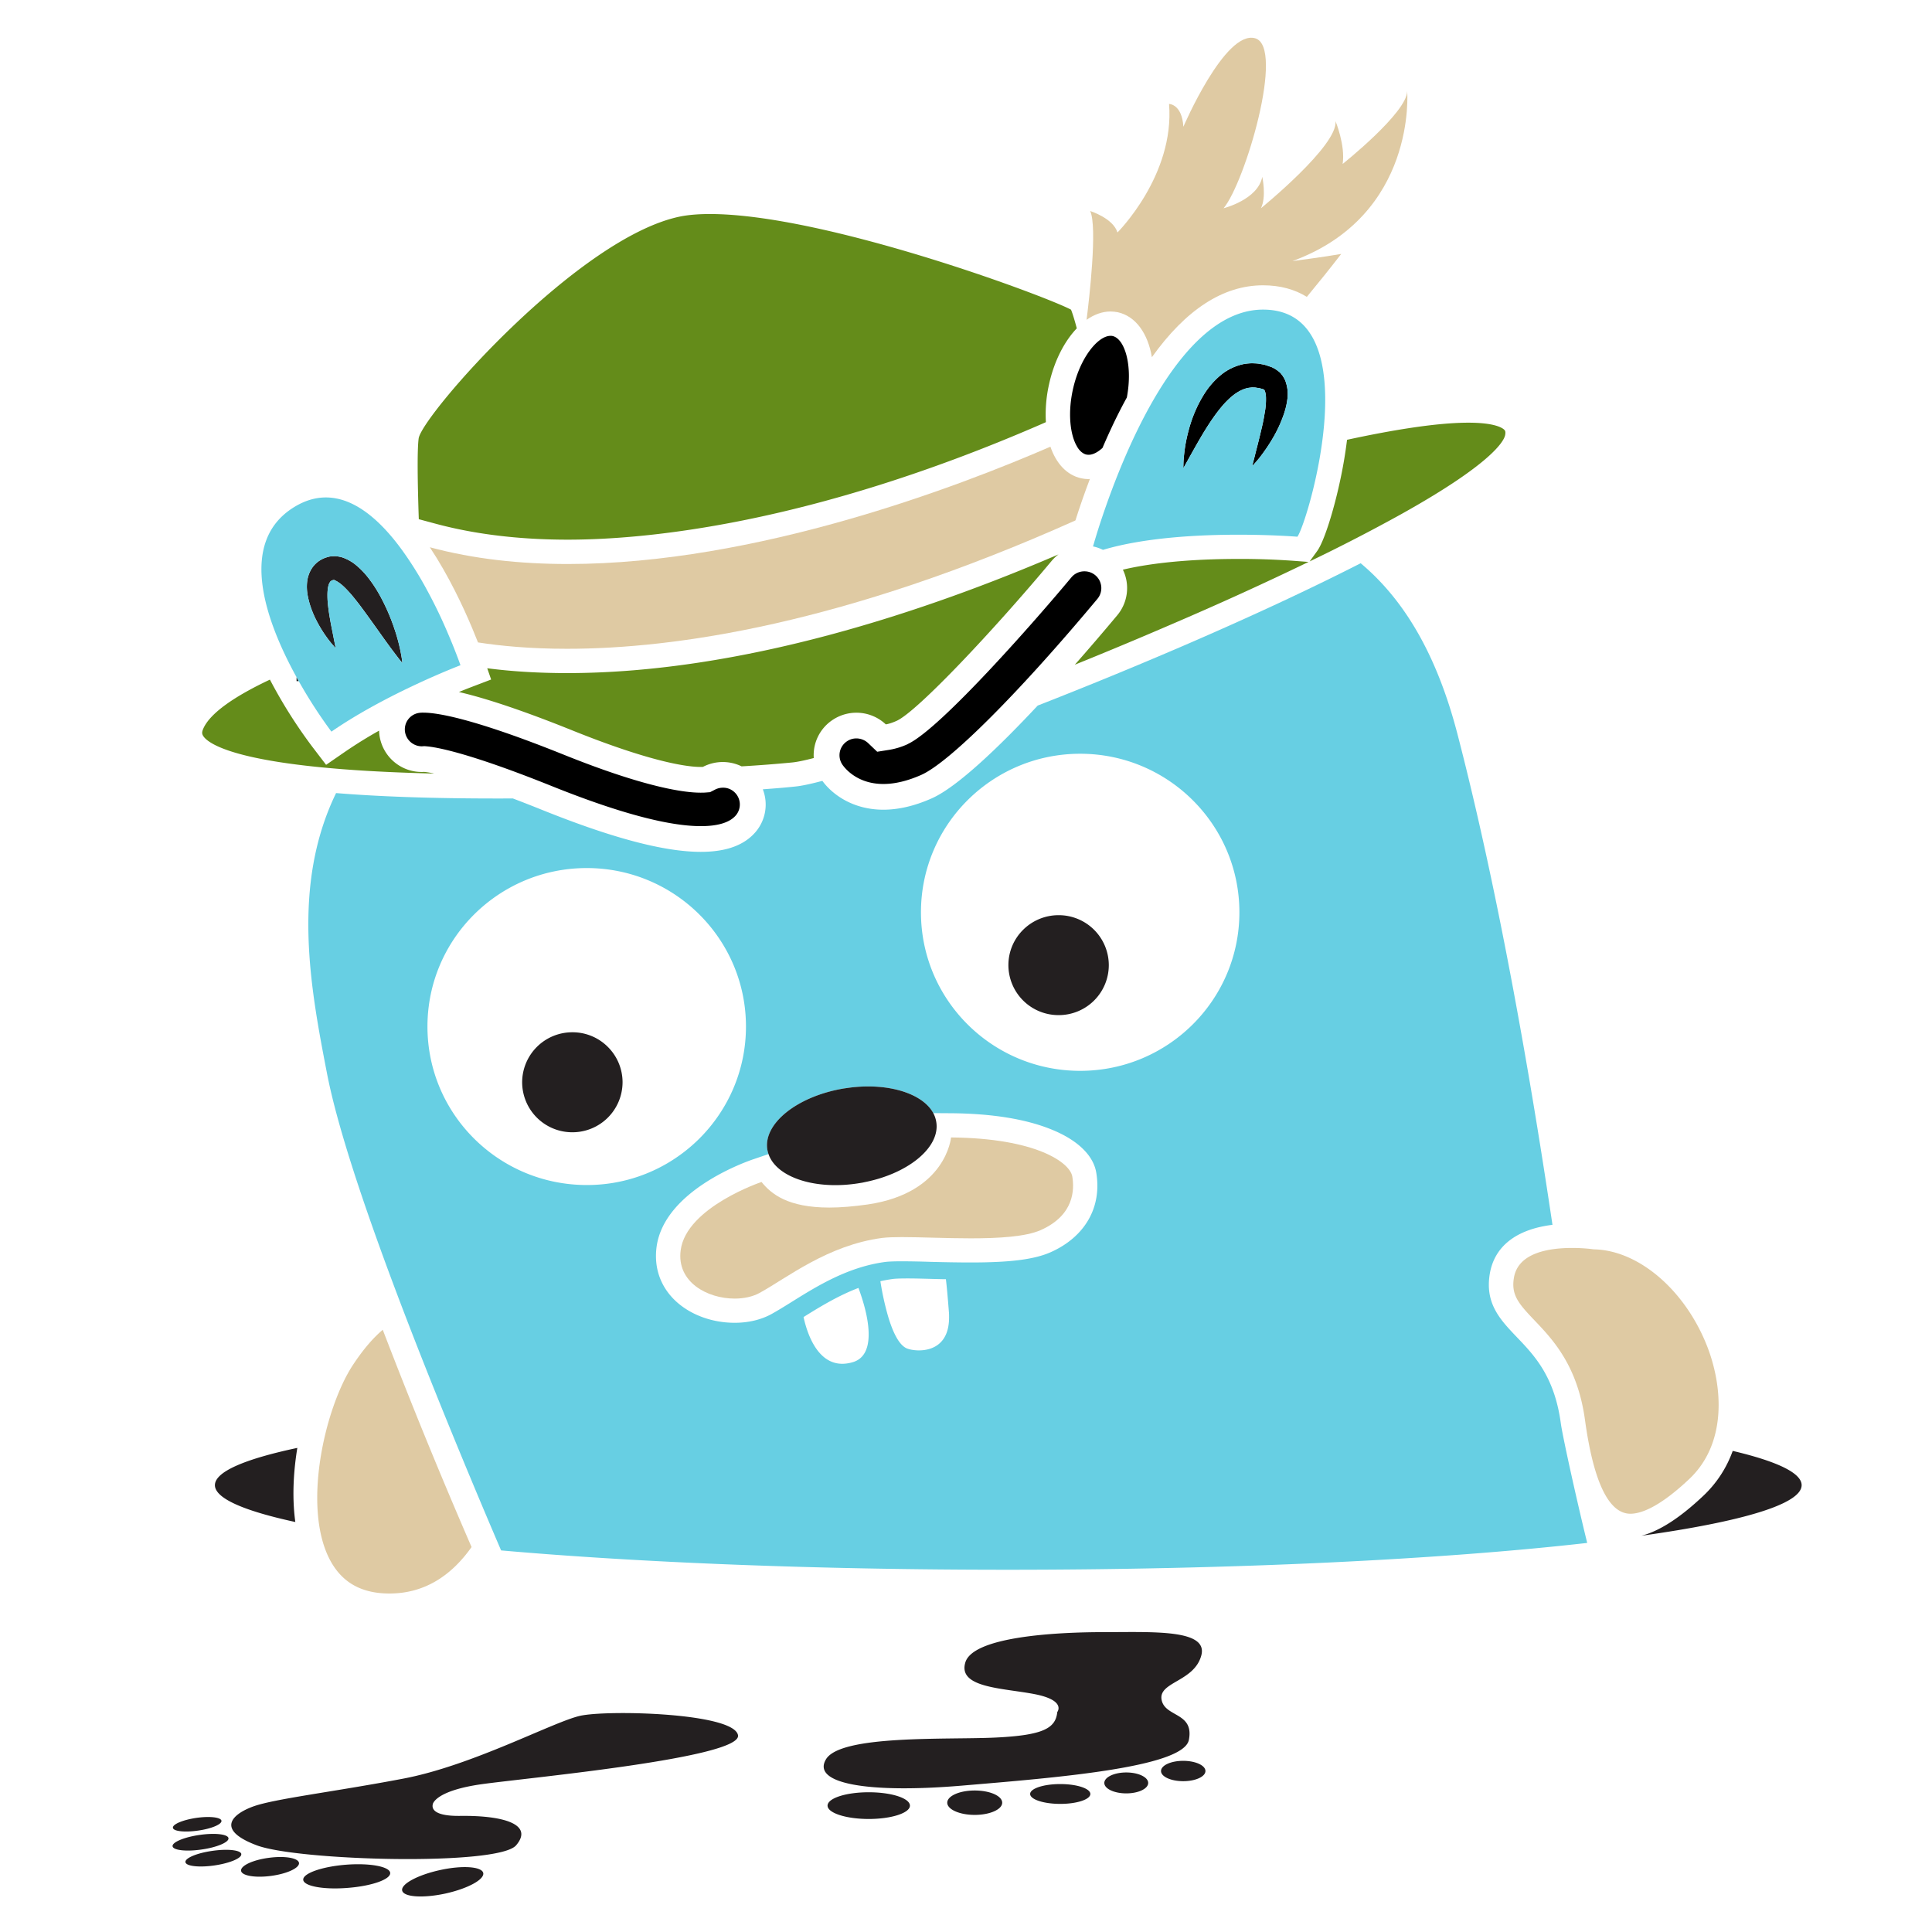 <svg xmlns="http://www.w3.org/2000/svg" viewBox="0 0 128 128">
    <path fill="#231f20" d="M38.422 113.68c-1.805.414-7.117 3.289-11.711 4.16-4.59.875-8.563 1.336-9.957 1.851-1.39.512-2.473 1.54.258 2.567 2.738 1.027 15.992 1.387 17.18 0 1.187-1.387-.82-1.988-3.715-1.95-2.063.024-1.813-.69-1.805-.773 0 0 .129-.898 3.3-1.336 3.169-.433 17.18-1.742 16.923-3.234-.258-1.488-8.668-1.695-10.473-1.285Zm-6.406 10.41c-.094-.426-1.375-.52-2.856-.195-1.484.324-2.61.93-2.515 1.359.093.43 1.37.52 2.855.2 1.484-.325 2.605-.934 2.516-1.364Zm-6.164-.004c-.036-.422-1.352-.668-2.942-.543-1.59.129-2.851.574-2.82 1 .035.422 1.351.664 2.941.535 1.594-.121 2.856-.566 2.82-.992Zm-6.043-.664c-.047-.328-.942-.48-2-.336-1.063.14-1.883.527-1.836.86.043.327.941.48 2 .335 1.058-.144 1.879-.527 1.836-.86Zm-3.82-.586c-.04-.262-.9-.36-1.923-.211-1.023.145-1.816.48-1.78.746.038.27.902.367 1.921.219 1.02-.149 1.82-.485 1.777-.754Zm-.852-1.05c-.04-.27-.899-.364-1.922-.216-1.024.149-1.82.485-1.781.75.039.266.902.364 1.921.215 1.024-.144 1.82-.484 1.782-.75Zm-.465-1.157c-.035-.23-.781-.317-1.672-.188-.887.133-1.578.422-1.543.657.031.23.777.312 1.668.183.89-.125 1.582-.418 1.547-.652Zm51.297-5.512c-3.145.156-10.266-.203-11.246 1.442-.98 1.64 2.89 2.257 8.976 1.746 6.09-.516 14.703-1.184 15.067-3.032.359-1.847-1.602-1.492-1.809-2.668-.207-1.183 2.168-1.183 2.633-2.93.465-1.745-3.195-1.542-6.45-1.542-3.25 0-8.663.308-9.183 2.004-.516 1.695 2.477 1.695 4.594 2.105 2.113.414 1.496 1.184 1.496 1.184-.106 1.078-.93 1.539-4.078 1.691Zm-5.684 4.512c0-.492-1.222-.887-2.73-.887s-2.727.395-2.727.887c0 .484 1.219.883 2.727.883 1.508 0 2.73-.399 2.73-.883Zm6.113-.195c0-.45-.816-.809-1.82-.809s-1.82.36-1.82.809c0 .445.816.808 1.82.808s1.82-.363 1.82-.808Zm5.84-.579c0-.363-.894-.656-1.992-.656-1.101 0-1.996.293-1.996.656 0 .364.895.657 1.996.657 1.098 0 1.992-.293 1.992-.657Zm3.832-.73c0-.383-.648-.695-1.453-.695-.8 0-1.453.312-1.453.695 0 .383.652.691 1.453.691.805 0 1.453-.308 1.453-.691Zm3.793-.79c0-.374-.66-.675-1.472-.675-.813 0-1.47.3-1.47.676 0 .371.657.672 1.47.672.812 0 1.472-.301 1.472-.672ZM14.238 98.392c0 .879 1.922 1.707 5.328 2.445-.242-1.762-.093-3.531.133-4.91-3.492.742-5.46 1.582-5.46 2.469Zm100.559-2.266a7.604 7.604 0 0 1-1.953 2.98c-1.54 1.454-2.887 2.325-4.094 2.641 6.66-.933 10.613-2.094 10.613-3.351 0-.81-1.636-1.579-4.566-2.27Zm0 0"/>
    <path fill="#67cfe3" d="M103.406 94.281c-.422-3.09-1.746-4.476-2.918-5.699-1.086-1.14-2.117-2.215-1.785-4.191.309-1.829 1.766-2.95 4.152-3.243-1.449-9.75-3.574-22.046-6.3-32.535-1.364-5.238-3.516-8.875-6.407-11.297-3.308 1.688-7.28 3.54-11.722 5.457a306.52 306.52 0 0 1-9.676 3.973c-2.531 2.707-5.305 5.379-7.004 6.14-1.207.54-2.285.759-3.219.759-2.02 0-3.386-1.012-4.043-1.91-.77.203-1.382.335-1.797.374-.496.055-1.23.118-2.148.184a2.8 2.8 0 0 1-.46 2.805c-.747.89-1.946 1.34-3.645 1.34-2.442 0-5.918-.926-10.57-2.801-.63-.254-1.259-.5-1.891-.739-.356.004-.711.004-1.067.004h-.004c-4.445 0-7.914-.136-10.636-.359-2.985 6.145-1.688 12.96-.598 18.59 1.047 5.398 4.676 14.996 8.043 23.246 1.137 2.789 2.3 5.57 3.488 8.34 9.11.8 20.793 1.281 33.531 1.281 15.16 0 28.81-.684 38.426-1.777-.703-2.868-1.586-6.86-1.742-7.88ZM28.32 68.011c0-5.8 4.727-10.5 10.555-10.5 5.824 0 10.547 4.7 10.547 10.5 0 2.891-1.176 5.509-3.074 7.41a10.682 10.682 0 0 1-2.137 1.65 10.499 10.499 0 0 1-5.336 1.44c-5.828 0-10.555-4.698-10.555-10.5ZM56.5 90.247c-2.223.66-3.023-1.883-3.262-2.988.016-.008.032-.02.047-.031 1.035-.645 2.238-1.383 3.59-1.899.156.422.402 1.14.55 1.899.247 1.28.223 2.68-.925 3.02Zm3.613-.898c-.554-.207-.972-1.121-1.27-2.121a18.719 18.719 0 0 1-.515-2.344c.258-.059.527-.106.797-.145.133-.02.418-.039 1.016-.039.547 0 1.207.02 1.91.04.199.003.406.011.617.011.059.477.121 1.172.2 2.184.01.105.01.199.01.293.032 2.53-2.187 2.34-2.765 2.12Zm9.496-6.387c-1.078.477-2.656.68-5.293.68-.894 0-1.816-.02-2.629-.04a63.082 63.082 0 0 0-1.925-.038c-.508 0-.88.015-1.102.042-2.488.329-4.543 1.61-6.195 2.641-.48.3-.938.582-1.36.817-.687.374-1.523.574-2.43.574-1.671 0-3.241-.653-4.206-1.746-.797-.907-1.133-2.043-.969-3.282.5-3.714 5.836-5.613 6.441-5.816l.977-.332a1.496 1.496 0 0 1-.074-.29c-.29-1.73 1.98-3.546 5.07-4.058l.414-.058c2.559-.317 4.805.398 5.504 1.691l1.191.008c2.711.023 4.954.387 6.653 1.082 1.715.695 2.761 1.707 2.953 2.848.387 2.293-.746 4.265-3.02 5.277Zm1.954-12.016c-5.825 0-10.547-4.703-10.547-10.504 0-5.8 4.722-10.504 10.547-10.504 5.824 0 10.55 4.704 10.55 10.504 0 5.801-4.722 10.504-10.55 10.504Zm0 0"/>
    <path fill="#000" d="m85.074 25.055-.082-.137-.101-.133c-.098-.156-.485-.394-.516-.398l-.04-.02-.019-.012-.074-.035h-.008l-.015-.008-.106-.035-.215-.074c-.144-.05-.304-.07-.457-.101-.156-.028-.32-.028-.48-.036a4.047 4.047 0 0 0-.488.04 3.526 3.526 0 0 0-1.657.796 5.275 5.275 0 0 0-1.043 1.22 8.6 8.6 0 0 0-1.03 2.417 9.917 9.917 0 0 0-.313 1.79c-.024.218-.024.39-.028.507-.004.117 0 .18 0 .18l.332-.598c.211-.375.504-.906.864-1.523.367-.61.804-1.31 1.332-1.942.265-.316.558-.61.867-.836.308-.219.625-.375.941-.422.078-.011.16-.023.239-.03.082.01.16 0 .242.019.086.02.168.015.254.043l.203.054.062.032-.008-.008h.012c0 .004.004.008.008.011l.004.004.023.008h-.011c-.004 0-.008 0-.012-.004.012.008.02.02.027.043.043.074.078.23.09.399.016.382-.016.761-.09 1.136-.058.375-.136.739-.226 1.106-.16.695-.32 1.285-.422 1.703-.11.418-.168.66-.168.66s.183-.176.457-.516c.375-.476.715-.98 1.008-1.507a8.36 8.36 0 0 0 .523-1.121c.16-.418.309-.88.356-1.438a2.503 2.503 0 0 0-.118-.96 1.407 1.407 0 0 0-.117-.274Zm0 0"/>
    <path fill="#000" d="m83.75 25.816-.012-.003.012.011h.004l-.004-.004Zm0 0"/>
    <path fill="#231f20" d="M19.648 45.129h.145c-.05-.086-.098-.176-.145-.262Zm1.29-4.074c.25.496.546.968.89 1.406.121.16.227.273.3.355.067.082.11.121.11.121s-.043-.226-.12-.609c-.071-.387-.192-.926-.294-1.558a11.31 11.31 0 0 1-.12-1c-.017-.336-.017-.7.054-.961a.731.731 0 0 1 .137-.29.342.342 0 0 1 .148-.081l.047-.012.082-.016c.023-.004-.008.016-.012.016-.004.004-.015.004-.023.004h-.016l.008.004c.02.007.031.007.047.011.078.028.195.094.32.184.262.187.531.48.79.773.257.309.503.621.737.942.473.64.91 1.261 1.293 1.797.313.437.63.875.957 1.3.122.164.254.329.387.489l-.02-.164c-.015-.102-.035-.262-.074-.457a11.835 11.835 0 0 0-.414-1.586 13.412 13.412 0 0 0-.914-2.141 8.953 8.953 0 0 0-.722-1.145 5.303 5.303 0 0 0-1.055-1.097 2.918 2.918 0 0 0-.844-.43c-.094-.02-.183-.039-.277-.05l-.074-.012h-.094c-.067 0-.125.004-.192.007-.054.008-.144.016-.171.024l-.079.02-.078.023-.105.031-.031.012-.059.027a1.773 1.773 0 0 0-.824.707 2.082 2.082 0 0 0-.29.895c-.05.55.06.996.169 1.398.113.367.254.723.425 1.063Zm0 0"/>
    <path fill="#dfcaa3" d="M25.805 105.574c2.472 0 4.21-1.34 5.437-3.078a362.39 362.39 0 0 1-5.883-14.394c-.593.5-1.273 1.253-2.015 2.39-1.836 2.84-3.352 9.438-1.446 12.926.797 1.45 2.075 2.156 3.907 2.156Zm87.308-16.355c-1.453-3.73-4.535-6.383-7.5-6.446l-.101-.011c-.008 0-.578-.082-1.344-.082-1.613 0-3.594.34-3.867 1.976-.192 1.133.304 1.711 1.36 2.817 1.202 1.261 2.85 2.984 3.347 6.593.566 4.125 1.578 6.223 3.012 6.223.668 0 1.882-.398 3.898-2.3 2.48-2.34 2.242-6.063 1.195-8.77Zm0 0"/>
    <path fill="#231f20" d="M41.246 71.703a3.32 3.32 0 0 1-3.324 3.313 3.32 3.32 0 0 1-3.328-3.313 3.32 3.32 0 0 1 3.328-3.312 3.297 3.297 0 0 1 2.348.968c.625.621.976 1.465.976 2.344Zm32.215-7.762a3.314 3.314 0 0 1-3.324 3.313 3.318 3.318 0 0 1-3.328-3.313c0-1.828 1.492-3.308 3.328-3.308a3.316 3.316 0 0 1 3.324 3.308Zm0 0"/>
    <path fill="#648c1a" d="M28.895 34.707c2.597.695 5.53 1.047 8.726 1.047 5.129 0 16.02-.988 31.328-7.633l.344-.152a9.049 9.049 0 0 1 .21-2.512c.337-1.535 1.013-2.84 1.837-3.703-.156-.59-.29-1.02-.383-1.238-1.766-.938-16.324-6.336-23.922-6.336-.762 0-1.422.054-1.969.164-6.73 1.37-16.96 13.023-17.324 14.672-.11.714-.078 2.957.004 5.382Zm-.13 16.543a5.41 5.41 0 0 0-.66-.11 2.822 2.822 0 0 1-2.945-2.304 2.67 2.67 0 0 1-.043-.43 30.14 30.14 0 0 0-2.242 1.39l-1.27.876-.937-1.227a32.58 32.58 0 0 1-2.785-4.418c-2.25 1.059-4.012 2.215-4.442 3.313-.082.207-.046.32.036.441.367.535 2.55 2.172 15.289 2.469Zm26.454-3.59a2.84 2.84 0 0 1 3.468.332c.141-.023.383-.082.735-.242 1.398-.66 6.426-6.008 10.25-10.586.137-.16.285-.305.457-.434-8.734 3.758-20.938 7.864-32.559 7.864-1.867 0-3.64-.106-5.289-.32l.258.746-1.453.554a33.91 33.91 0 0 0-.68.274c1.871.433 4.403 1.289 7.578 2.57 5.809 2.332 8.032 2.422 8.586 2.39a2.85 2.85 0 0 1 2.563-.035 88.955 88.955 0 0 0 3.383-.261c.32-.035.797-.133 1.398-.29a2.802 2.802 0 0 1 1.305-2.562ZM89.05 30.473c-.422 2.511-1.239 5.27-1.774 6.02l-.507.702a118.116 118.116 0 0 0 6.07-3.133c6.035-3.367 6.789-4.84 6.875-5.214.055-.246-.004-.32-.031-.352-.067-.082-.493-.492-2.399-.492-2.082 0-4.996.476-8.039 1.133-.055.449-.121.894-.195 1.336Zm-2.352 6.757-.87-.066a48.844 48.844 0 0 0-3.782-.133c-2.25 0-5.219.137-7.652.711.48.992.335 2.172-.372 3.02a159.513 159.513 0 0 1-2.812 3.277c2.2-.89 4.39-1.805 6.566-2.746a218.13 218.13 0 0 0 8.918-4.063Zm0 0"/>
    <path fill="#dfcaa3" d="M69.594 29.594c-6.117 2.656-19.52 7.773-31.973 7.773-3.156 0-6.246-.328-9.144-1.11.316.477.617.966.898 1.462 1.078 1.883 1.863 3.746 2.293 4.843 1.508.235 3.473.422 5.902.422 7.153 0 18.336-1.629 33.68-8.504.293-.925.613-1.84.957-2.746-.031 0-.062.008-.094.008-.16 0-.324-.02-.48-.055-.953-.207-1.66-.98-2.04-2.093Zm0 0"/>
    <path fill="#67cfe3" d="M19.793 45.129a32.127 32.127 0 0 0 2.164 3.344c3.703-2.555 8.55-4.399 8.55-4.399s-.124-.363-.359-.96c-.14-.36-.289-.72-.441-1.075a32.483 32.483 0 0 0-1.39-2.898 23.597 23.597 0 0 0-1.243-2.07c-1.484-2.223-3.37-4.114-5.484-4.114-.664 0-1.356.188-2.059.613-3.879 2.336-1.875 7.684.117 11.297.047.09.098.176.145.262Zm.55-6.535c.028-.278.102-.586.29-.895.191-.316.48-.562.824-.707l.059-.027.027-.012.11-.031.077-.024.079-.02c.027-.007.117-.015.171-.023.067-.003.125-.007.192-.007h.094l.074.011c.09.012.187.032.277.051.344.106.61.266.844.43.45.344.77.715 1.055 1.097.285.376.515.766.722 1.145.367.688.672 1.402.914 2.14.176.52.313 1.051.414 1.59.04.192.059.352.075.454l.02.164s-.15-.176-.388-.489a40.282 40.282 0 0 1-.957-1.3c-.382-.536-.82-1.157-1.293-1.797-.234-.32-.48-.633-.738-.942-.258-.293-.527-.586-.789-.77a1.324 1.324 0 0 0-.32-.187c-.02-.004-.028-.004-.043-.011l-.008-.004h.008c.012 0 .023 0 .027-.004.004 0 .035-.02.012-.016l-.082.02-.047.008a.325.325 0 0 0-.148.082.731.731 0 0 0-.137.289c-.07.261-.07.625-.055.96.024.344.07.684.121.997.102.632.223 1.175.293 1.562.078.383.121.61.121.61s-.043-.04-.11-.122c-.073-.082-.179-.195-.3-.355a8.375 8.375 0 0 1-.89-1.406 6.402 6.402 0 0 1-.422-1.063c-.114-.402-.223-.847-.172-1.398Zm1.247-6.442v.805Zm0 0"/>
    <path fill="#dfcaa3" d="M73.574 20.637c.164 0 .324.02.485.05 1.187.266 1.988 1.399 2.257 2.977 2.258-3.16 4.73-4.762 7.364-4.762 1.11 0 2.086.262 2.902.766.773-.934 1.535-1.883 2.277-2.844-1.046.188-3.23.473-3.23.473C93.895 14.27 93.23 6.035 93.23 6.035c0 1.422-4.277 4.828-4.277 4.828.192-1.23-.473-2.84-.473-2.84.188 1.61-4.94 5.774-4.94 5.774.378-.758.089-2.082.089-2.082-.285 1.512-2.563 2.082-2.563 2.082 1.422-1.703 4.086-10.692 2.09-11.262-1.996-.566-4.754 5.863-4.754 5.863-.093-1.511-.949-1.511-.949-1.511.383 4.73-3.418 8.515-3.418 8.515-.285-.945-1.808-1.422-1.808-1.422.492 1.055-.067 5.852-.239 7.207.504-.351 1.043-.55 1.586-.55Zm0 0"/>
    <path fill="#000" d="M71.547 29.844v.004c.043.047.086.086.129.12.015.012.031.02.047.032.03.02.062.043.097.059a.641.641 0 0 0 .16.058.864.864 0 0 0 .266.004c.246-.039.52-.191.797-.445a42.51 42.51 0 0 1 .805-1.774c.257-.527.523-1.05.808-1.566.406-2.14-.144-3.898-.945-4.074a.525.525 0 0 0-.137-.012c-.824 0-2.023 1.426-2.492 3.555-.34 1.543-.184 2.914.219 3.68l.004.003c.07.14.148.262.238.356Zm0 0"/>
    <path fill="#67cfe3" d="M83.742 25.805h-.012l.008.008.012.003c-.004-.003-.004-.007-.008-.011Zm.035.023-.023-.008-.004-.004v.004l.004.004c.004.004.008.004.012.004Zm0 0"/>
    <path fill="#67cfe3" d="M83.68 20.512c-4.707 0-8.168 7.054-9.98 11.847a56.69 56.69 0 0 0-.884 2.524c-.14.437-.273.879-.402 1.32.227.043.45.125.66.227 2.742-.817 6.297-1.004 8.973-1.004 2.27 0 3.91.133 3.91.133.715-.996 4.852-15.047-2.277-15.047Zm1.629 5.777a5.063 5.063 0 0 1-.356 1.438 8.36 8.36 0 0 1-.523 1.12 11.785 11.785 0 0 1-1.008 1.508c-.274.34-.457.516-.457.516s.058-.242.168-.66c.101-.418.262-1.008.422-1.703.082-.344.168-.719.226-1.106.074-.375.106-.754.09-1.136-.012-.168-.047-.325-.09-.399-.008-.023-.015-.035-.027-.043h-.004a64.74 64.74 0 0 0-.012-.012l-.062-.03-.203-.055c-.086-.028-.168-.024-.254-.043-.082-.02-.16-.008-.242-.02a5.58 5.58 0 0 1-.239.027c-.316.051-.633.207-.941.426a5.32 5.32 0 0 0-.867.836c-.528.633-.965 1.332-1.328 1.942-.364.617-.657 1.148-.868 1.523l-.332.598s-.004-.063 0-.18c.004-.117.004-.29.028-.508.05-.605.152-1.203.312-1.789.195-.73.5-1.574 1.031-2.422a5.437 5.437 0 0 1 1.043-1.215 3.526 3.526 0 0 1 1.657-.797c.16-.023.324-.035.484-.039.164.008.328.008.484.036.153.03.313.05.457.101l.215.074.106.035.015.008h.008l.074.035.02.012.039.02c.031.004.418.242.516.398l.101.133.082.137a1.2 1.2 0 0 1 .117.273c.121.36.133.676.118.961Zm0 0"/>
    <path fill="#000" d="M58.527 51.941c.774 0 1.618-.207 2.516-.605 1.879-.844 6.453-5.418 11.664-11.66.277-.332.336-.793.152-1.188a1.114 1.114 0 0 0-1.011-.636 1.117 1.117 0 0 0-.864.398c-2.261 2.719-8.632 10-10.824 11.035l-.031.02a4.78 4.78 0 0 1-1.176.367l-.836.133-.61-.582a1.15 1.15 0 0 0-.773-.301c-.214 0-.422.062-.597.176a1.11 1.11 0 0 0-.344 1.535c.086.133.89 1.308 2.734 1.308Zm-10.629.246c-.18 0-.363.043-.523.126l-.332.171-.367.028c-.09.004-.18.004-.27.004-1.043 0-3.61-.325-9.066-2.52-6.016-2.418-8.403-2.781-9.285-2.781a1.66 1.66 0 0 0-.313.02 1.104 1.104 0 0 0-.902 1.293 1.13 1.13 0 0 0 1.094.917c.023 0 .046 0 .07-.004l.125-.007.121.011c.664.055 2.793.422 8.254 2.614 4.414 1.777 7.754 2.675 9.93 2.675 1.144 0 1.925-.246 2.324-.722a1.114 1.114 0 0 0-.145-1.57 1.083 1.083 0 0 0-.715-.255Zm0 0"/>
    <path fill="#dfcaa3" d="M63.008 75.36s-.313 3.671-5.508 4.437c-.984.14-1.828.207-2.555.207-2.761 0-3.851-.906-4.492-1.695 0 0-4.976 1.671-5.355 4.515-.285 2.121 1.77 3.211 3.578 3.211.61 0 1.191-.125 1.648-.375 1.809-.992 4.512-3.168 8.125-3.644.328-.04.778-.055 1.313-.055 1.234 0 2.922.082 4.554.082 1.856 0 3.645-.106 4.637-.547 2.23-.992 2.23-2.695 2.09-3.547-.16-.941-2.43-2.543-8.035-2.59Zm0 0"/>
    <path fill="#231f20" d="m56.957 78.383.184-.031.203-.043c2.703-.551 4.691-2.106 4.71-3.66a1.86 1.86 0 0 0-.222-.903c-.7-1.293-2.945-2.008-5.504-1.691l-.414.058c-3.09.512-5.363 2.328-5.074 4.059.02.101.043.2.078.293.531 1.55 3.129 2.402 6.039 1.918Zm0 0"/>
</svg>
